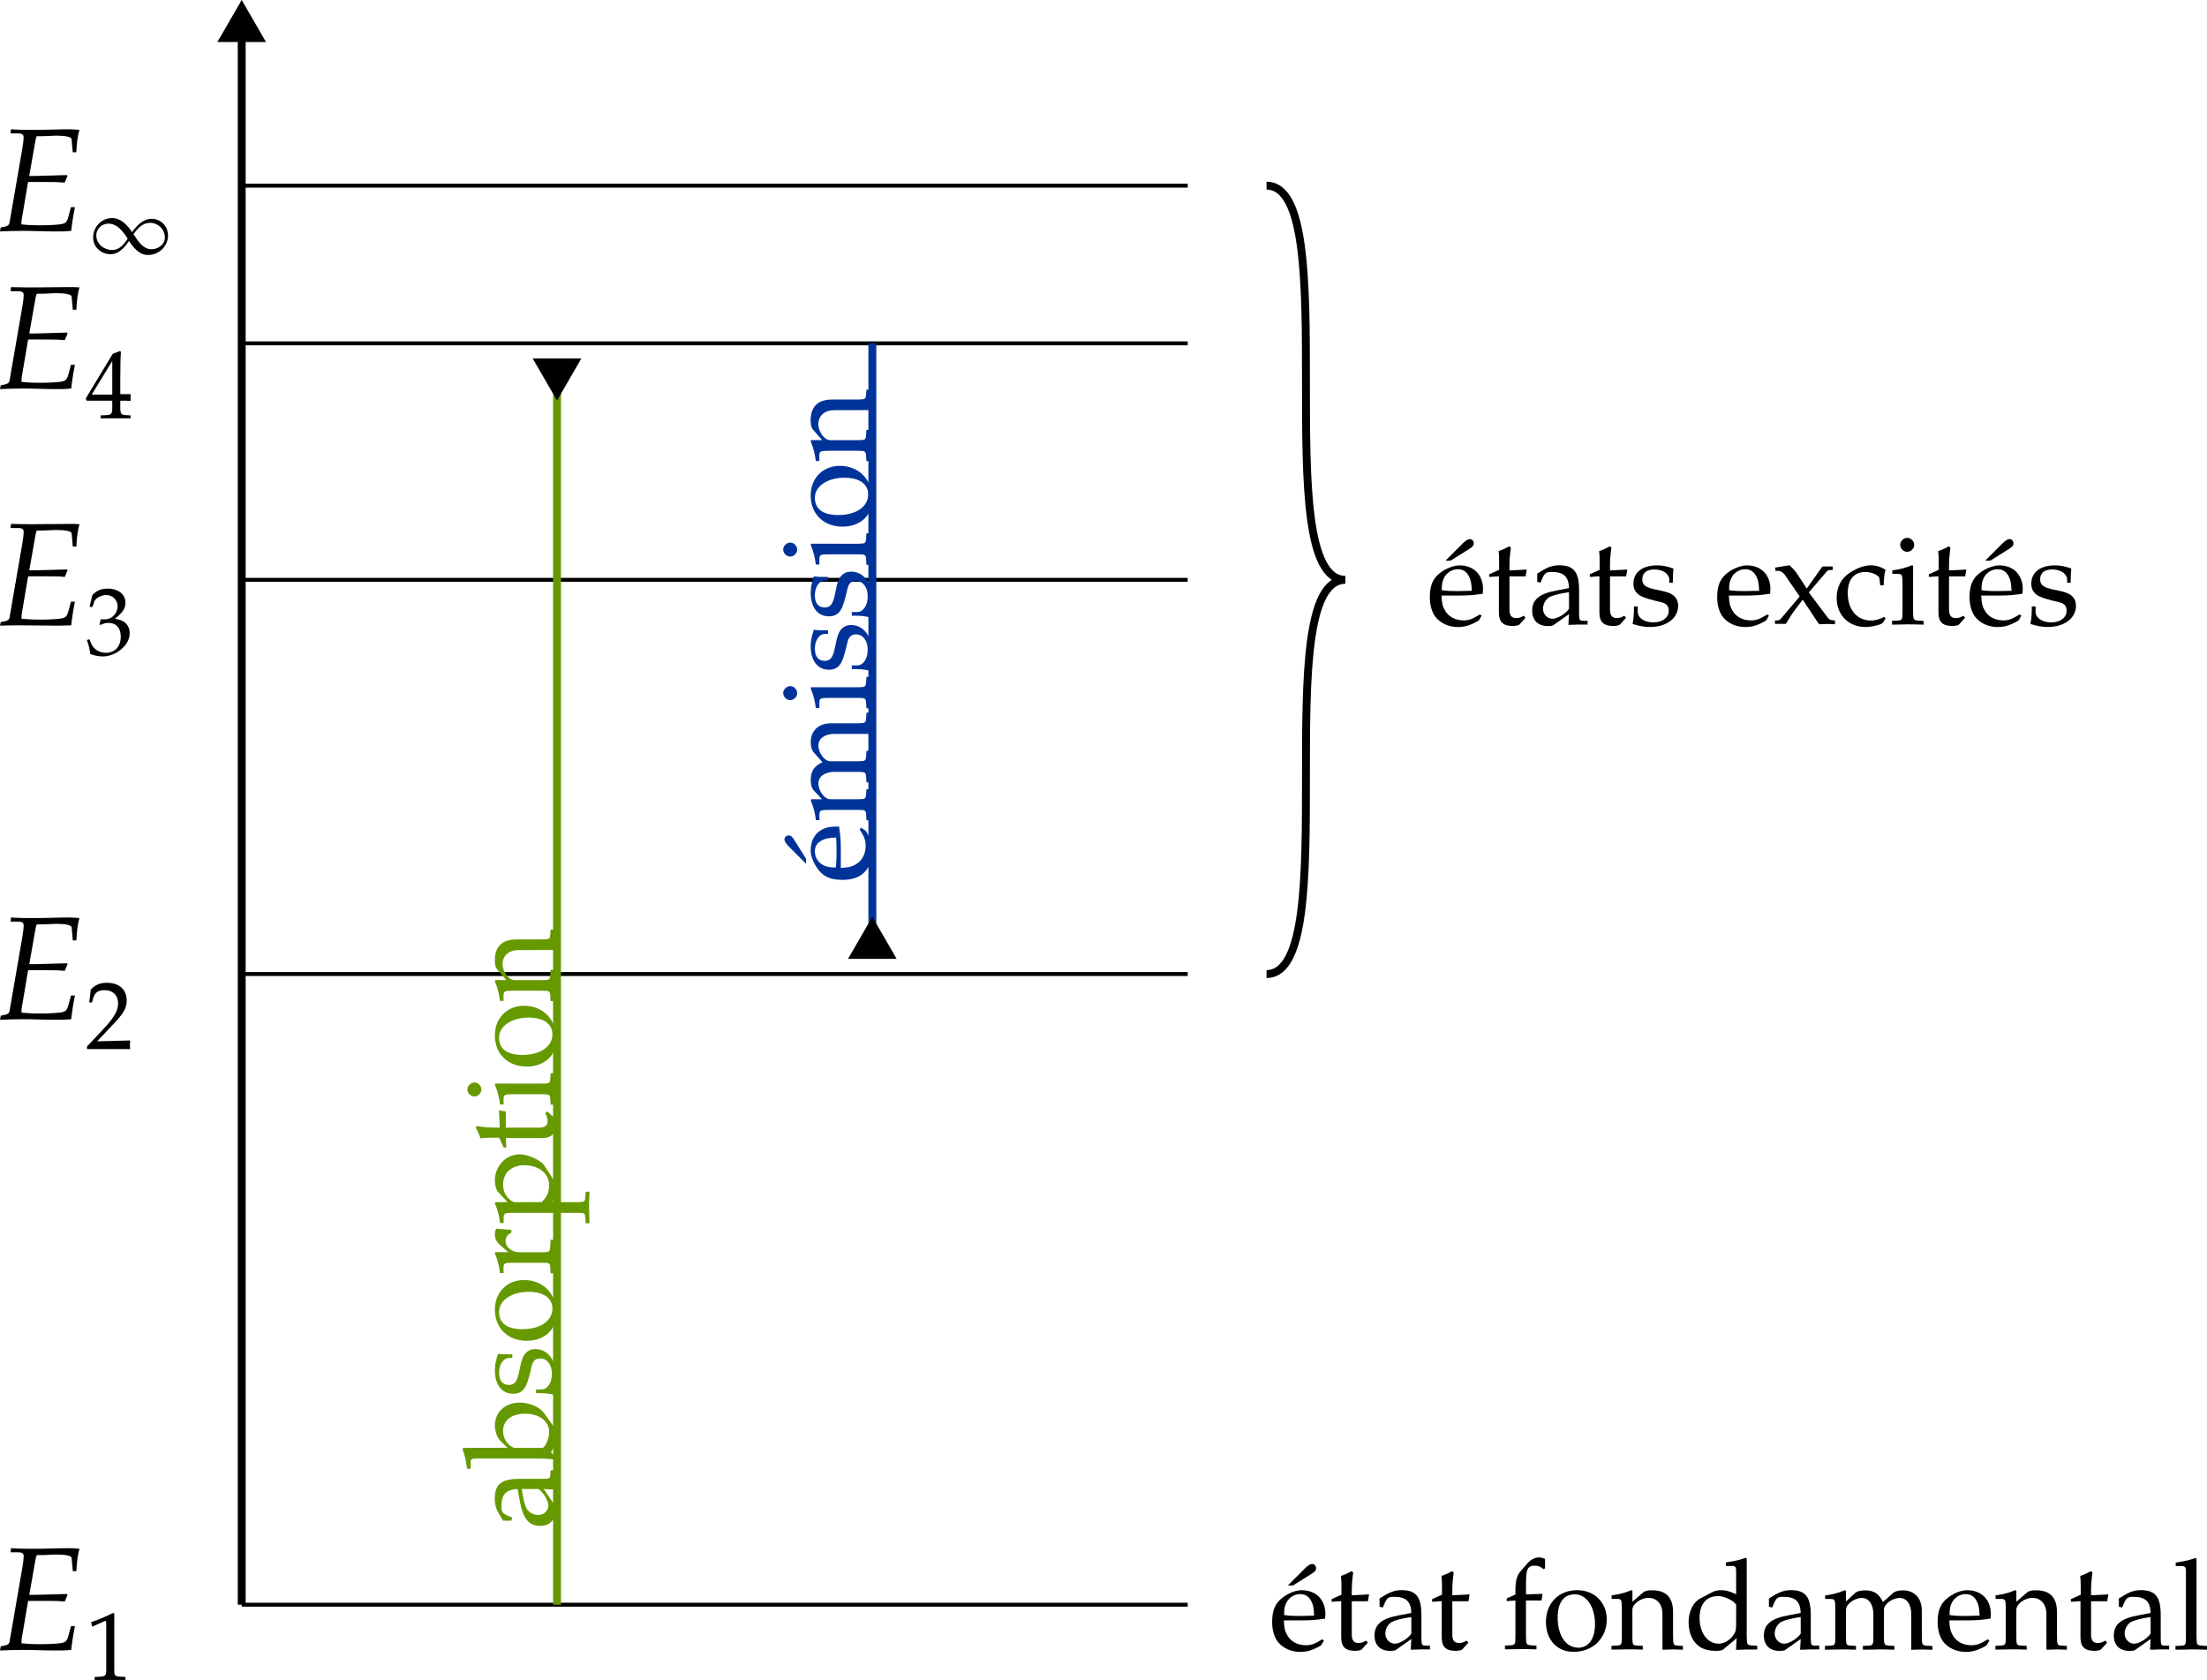 <?xml version="1.0" encoding="UTF-8" standalone="no"?>
<!-- Created with Inkscape (http://www.inkscape.org/) -->

<svg
   width="74.072mm"
   height="56.375mm"
   viewBox="0 0 74.072 56.375"
   version="1.1"
   id="svg12316"
   inkscape:version="1.2.2 (b0a8486541, 2022-12-01)"
   sodipodi:docname="états+.svg"
   xmlns:inkscape="http://www.inkscape.org/namespaces/inkscape"
   xmlns:sodipodi="http://sodipodi.sourceforge.net/DTD/sodipodi-0.dtd"
   xmlns="http://www.w3.org/2000/svg"
   xmlns:svg="http://www.w3.org/2000/svg">
  <sodipodi:namedview
     id="namedview12318"
     pagecolor="#ffffff"
     bordercolor="#666666"
     borderopacity="1.0"
     inkscape:showpageshadow="2"
     inkscape:pageopacity="0.0"
     inkscape:pagecheckerboard="0"
     inkscape:deskcolor="#d1d1d1"
     inkscape:document-units="mm"
     showgrid="false"
     inkscape:zoom="1.52158"
     inkscape:cx="205.05"
     inkscape:cy="26.2885"
     inkscape:current-layer="layer1" />
  <defs
     id="defs12313">
    <marker
       style="overflow:visible"
       id="TriangleStart"
       refX="0"
       refY="0"
       orient="auto-start-reverse"
       inkscape:stockid="TriangleStart"
       markerWidth="5.324"
       markerHeight="6.155"
       viewBox="0 0 5.324 6.155"
       inkscape:isstock="true"
       inkscape:collect="always"
       preserveAspectRatio="xMidYMid">
      <path
         transform="scale(0.5)"
         style="fill:context-stroke;fill-rule:evenodd;stroke:context-stroke;stroke-width:1pt"
         d="M 5.77,0 -2.88,5 V -5 Z"
         id="path135" />
    </marker>
    <marker
       style="overflow:visible"
       id="TriangleStart-7"
       refX="0"
       refY="0"
       orient="auto-start-reverse"
       inkscape:stockid="TriangleStart"
       markerWidth="5.324"
       markerHeight="6.155"
       viewBox="0 0 5.324 6.155"
       inkscape:isstock="true"
       inkscape:collect="always"
       preserveAspectRatio="xMidYMid">
      <path
         transform="scale(0.5)"
         style="fill:context-stroke;fill-rule:evenodd;stroke:context-stroke;stroke-width:1pt"
         d="M 5.77,0 -2.88,5 V -5 Z"
         id="path135-9" />
    </marker>
    <marker
       style="overflow:visible"
       id="TriangleStart-7-0"
       refX="0"
       refY="0"
       orient="auto-start-reverse"
       inkscape:stockid="TriangleStart"
       markerWidth="5.324"
       markerHeight="6.155"
       viewBox="0 0 5.324 6.155"
       inkscape:isstock="true"
       inkscape:collect="always"
       preserveAspectRatio="xMidYMid">
      <path
         transform="scale(0.5)"
         style="fill:context-stroke;fill-rule:evenodd;stroke:context-stroke;stroke-width:1pt"
         d="M 5.77,0 -2.88,5 V -5 Z"
         id="path135-9-2" />
    </marker>
  </defs>
  <g
     inkscape:label="Calque 1"
     inkscape:groupmode="layer"
     id="layer1"
     transform="translate(-22.086,-130.746)">
    <path
       style="fill:none;stroke:#000000;stroke-width:0.265;stroke-linecap:butt;stroke-linejoin:miter;stroke-dasharray:none;stroke-opacity:1;marker-end:url(#TriangleStart)"
       d="M 30.198,184.602 V 131.686"
       id="path1566" />
    <path
       style="fill:none;stroke:#000000;stroke-width:0.132;stroke-linecap:butt;stroke-linejoin:miter;stroke-dasharray:none;stroke-opacity:1"
       d="m 30.198,184.602 h 31.75"
       id="path4824" />
    <path
       style="fill:none;stroke:#000000;stroke-width:0.132;stroke-linecap:butt;stroke-linejoin:miter;stroke-dasharray:none;stroke-opacity:1"
       d="m 30.198,163.436 h 31.75"
       id="path4824-3" />
    <path
       style="fill:none;stroke:#000000;stroke-width:0.132;stroke-linecap:butt;stroke-linejoin:miter;stroke-dasharray:none;stroke-opacity:1"
       d="m 30.198,150.206 h 31.75"
       id="path4824-6" />
    <path
       style="fill:none;stroke:#000000;stroke-width:0.132;stroke-linecap:butt;stroke-linejoin:miter;stroke-dasharray:none;stroke-opacity:1"
       d="m 30.198,142.269 h 31.75"
       id="path4824-7" />
    <path
       style="fill:none;stroke:#000000;stroke-width:0.132;stroke-linecap:butt;stroke-linejoin:miter;stroke-dasharray:none;stroke-opacity:1"
       d="m 30.198,136.977 h 31.75"
       id="path4824-5" />
    <g
       aria-label="E1"
       id="text9369"
       style="font-size:4.939px;line-height:1.25;font-family:P052;-inkscape-font-specification:'P052, Normal';font-variant-ligatures:none;stroke-width:0.265">
      <path
         d="m 22.086,186.139 c 0.252,-0.01 0.509,-0.02 0.761,-0.02 0.37,0 0.741,0.02 1.111,0.02 0.425,0 0.326,-0.01 0.519,-0.02 l 0.02,-0.178 c 0.025,-0.207 0.064,-0.415 0.104,-0.617 h -0.133 l -0.079,0.296 c -0.044,0.173 -0.089,0.232 -0.193,0.257 -0.094,0.03 -0.445,0.05 -0.741,0.05 -0.203,0 -0.336,-0 -0.647,-0.03 0,-0.06 0,-0.114 0.01,-0.173 l 0.212,-1.25 h 0.578 c 0.622,0 0.499,0.02 0.652,0.02 l 0.094,-0.222 -0.02,-0.03 -1.082,0.03 h -0.183 l 0.207,-1.175 c 0.015,-0.08 0.025,-0.119 0.044,-0.159 0.277,-0 0.153,-0 0.642,-0.02 0.321,0 0.524,0.04 0.528,0.118 l 0.04,0.44 h 0.119 c 0.015,-0.316 0.049,-0.563 0.104,-0.751 -0.109,-0.01 -0.227,-0.02 -0.341,-0.02 -0.385,0 -0.775,0.02 -1.166,0.02 -0.267,0 -0.528,-0 -0.79,-0.02 l -0.015,0.139 0.267,0 c 0.118,0 0.173,0.04 0.173,0.129 0,0.07 -0.015,0.222 -0.044,0.38 l -0.43,2.489 c -0.015,0.09 -0.079,0.124 -0.296,0.158 z"
         style="font-style:italic;font-family:'TeX Gyre Pagella';-inkscape-font-specification:'TeX Gyre Pagella Italic'"
         id="path12593" />
      <path
         d="m 25.148,185.192 0.022,0.138 h 0.032 l 0.414,-0.186 0.01,-0 c 0.019,0 0.026,0.03 0.026,0.106 v 1.557 c 0,0.167 -0.035,0.202 -0.209,0.211 l -0.18,0.01 v 0.1 c 0.177,-0 0.353,-0 0.53,-0 0.167,0 0.337,0 0.504,0 v -0.1 l -0.167,-0.01 c -0.176,-0 -0.209,-0.04 -0.209,-0.211 V 184.9 l -0.045,-0.02 c -0.209,0.109 -0.437,0.205 -0.729,0.308 z"
         style="font-size:3.21px;font-family:'TeX Gyre Pagella';-inkscape-font-specification:'TeX Gyre Pagella';baseline-shift:sub"
         id="path12595" />
    </g>
    <g
       aria-label="E2"
       id="text9369-2"
       style="font-size:4.939px;line-height:1.25;font-family:P052;-inkscape-font-specification:'P052, Normal';font-variant-ligatures:none;stroke-width:0.265">
      <path
         d="m 22.086,164.972 c 0.252,-0.01 0.509,-0.02 0.761,-0.02 0.37,0 0.741,0.02 1.111,0.02 0.425,0 0.326,-0.01 0.519,-0.02 l 0.02,-0.178 c 0.025,-0.207 0.064,-0.415 0.104,-0.617 h -0.133 l -0.079,0.296 c -0.044,0.173 -0.089,0.232 -0.193,0.257 -0.094,0.03 -0.445,0.05 -0.741,0.05 -0.203,0 -0.336,-0 -0.647,-0.03 0,-0.06 0,-0.114 0.01,-0.173 l 0.212,-1.25 h 0.578 c 0.622,0 0.499,0.02 0.652,0.02 l 0.094,-0.222 -0.02,-0.03 -1.082,0.03 h -0.183 l 0.207,-1.175 c 0.015,-0.08 0.025,-0.119 0.044,-0.159 0.277,-0 0.153,-0 0.642,-0.02 0.321,0 0.524,0.04 0.528,0.118 l 0.04,0.44 h 0.119 c 0.015,-0.316 0.049,-0.563 0.104,-0.751 -0.109,-0.01 -0.227,-0.02 -0.341,-0.02 -0.385,0 -0.775,0.02 -1.166,0.02 -0.267,0 -0.528,-0 -0.79,-0.02 l -0.015,0.139 0.267,0 c 0.118,0 0.173,0.04 0.173,0.129 0,0.07 -0.015,0.222 -0.044,0.38 l -0.43,2.489 c -0.015,0.09 -0.079,0.124 -0.296,0.158 z"
         style="font-style:italic;font-family:'TeX Gyre Pagella';-inkscape-font-specification:'TeX Gyre Pagella Italic'"
         id="path12588" />
      <path
         d="m 25.006,165.954 c 0.238,-0 0.478,-0 0.716,-0 0.244,0 0.491,0 0.735,0 -0.01,-0.07 -0.01,-0.1 -0.01,-0.144 0,-0.04 0,-0.07 0.01,-0.145 l -1.111,0.03 0.584,-0.62 c 0.311,-0.331 0.408,-0.507 0.408,-0.748 0,-0.369 -0.25,-0.597 -0.658,-0.597 -0.231,0 -0.389,0.06 -0.546,0.225 l -0.054,0.436 h 0.093 l 0.042,-0.147 c 0.051,-0.187 0.167,-0.267 0.382,-0.267 0.276,0 0.453,0.173 0.453,0.446 0,0.241 -0.135,0.479 -0.498,0.864 l -0.546,0.581 z"
         style="font-size:3.21px;font-family:'TeX Gyre Pagella';-inkscape-font-specification:'TeX Gyre Pagella';baseline-shift:sub"
         id="path12590" />
    </g>
    <g
       aria-label="E3"
       id="text9369-27"
       style="font-size:4.939px;line-height:1.25;font-family:P052;-inkscape-font-specification:'P052, Normal';font-variant-ligatures:none;stroke-width:0.265">
      <path
         d="m 22.086,151.743 c 0.252,-0.01 0.509,-0.01 0.761,-0.01 0.37,0 0.741,0.01 1.111,0.01 0.425,0 0.326,-0.01 0.519,-0.01 l 0.02,-0.178 c 0.025,-0.207 0.064,-0.415 0.104,-0.617 h -0.133 l -0.079,0.296 c -0.044,0.173 -0.089,0.232 -0.193,0.257 -0.094,0.03 -0.445,0.05 -0.741,0.05 -0.203,0 -0.336,-0 -0.647,-0.03 0,-0.06 0,-0.114 0.01,-0.173 l 0.212,-1.25 h 0.578 c 0.622,0 0.499,0.01 0.652,0.02 l 0.094,-0.222 -0.02,-0.03 -1.082,0.03 h -0.183 l 0.207,-1.175 c 0.015,-0.08 0.025,-0.119 0.044,-0.159 0.277,-0 0.153,-0 0.642,-0.02 0.321,0 0.524,0.04 0.528,0.118 l 0.04,0.44 h 0.119 c 0.015,-0.316 0.049,-0.563 0.104,-0.751 -0.109,-0.01 -0.227,-0.01 -0.341,-0.01 -0.385,0 -0.775,0.01 -1.166,0.01 -0.267,0 -0.528,-0 -0.79,-0.01 l -0.015,0.139 0.267,0 c 0.118,0 0.173,0.04 0.173,0.129 0,0.07 -0.015,0.222 -0.044,0.38 l -0.43,2.489 c -0.015,0.09 -0.079,0.124 -0.296,0.158 z"
         style="font-style:italic;font-family:'TeX Gyre Pagella';-inkscape-font-specification:'TeX Gyre Pagella Italic'"
         id="path12583" />
      <path
         d="m 25.003,152.225 c 0.067,0.195 0.093,0.311 0.112,0.472 0.17,0.06 0.311,0.08 0.43,0.08 0.257,0 0.552,-0.144 0.729,-0.36 0.109,-0.131 0.164,-0.272 0.164,-0.423 0,-0.154 -0.064,-0.289 -0.18,-0.37 -0.08,-0.06 -0.154,-0.08 -0.315,-0.112 0.257,-0.199 0.353,-0.347 0.353,-0.536 0,-0.286 -0.238,-0.475 -0.594,-0.475 -0.218,0 -0.363,0.06 -0.517,0.215 l -0.093,0.398 h 0.099 l 0.058,-0.18 c 0.035,-0.109 0.238,-0.218 0.405,-0.218 0.209,0 0.379,0.17 0.379,0.372 0,0.241 -0.189,0.443 -0.417,0.443 -0.026,0 -0.151,-0 -0.151,-0 l -0.038,0.17 0.022,0.02 c 0.122,-0.05 0.183,-0.07 0.27,-0.07 0.267,0 0.42,0.17 0.42,0.462 0,0.327 -0.196,0.542 -0.494,0.542 -0.148,0 -0.279,-0.05 -0.376,-0.138 -0.077,-0.07 -0.119,-0.144 -0.18,-0.317 z"
         style="font-size:3.21px;font-family:'TeX Gyre Pagella';-inkscape-font-specification:'TeX Gyre Pagella';baseline-shift:sub"
         id="path12585" />
    </g>
    <g
       aria-label="E4"
       id="text9369-3"
       style="font-size:4.939px;line-height:1.25;font-family:P052;-inkscape-font-specification:'P052, Normal';font-variant-ligatures:none;stroke-width:0.265">
      <path
         d="m 22.086,143.805 c 0.252,-0.01 0.509,-0.02 0.761,-0.02 0.37,0 0.741,0.02 1.111,0.02 0.425,0 0.326,-0.01 0.519,-0.02 l 0.02,-0.178 c 0.025,-0.207 0.064,-0.415 0.104,-0.617 h -0.133 l -0.079,0.296 c -0.044,0.173 -0.089,0.232 -0.193,0.257 -0.094,0.03 -0.445,0.05 -0.741,0.05 -0.203,0 -0.336,-0 -0.647,-0.03 0,-0.06 0,-0.114 0.01,-0.173 l 0.212,-1.25 h 0.578 c 0.622,0 0.499,0.02 0.652,0.02 l 0.094,-0.222 -0.02,-0.03 -1.082,0.03 h -0.183 l 0.207,-1.175 c 0.015,-0.08 0.025,-0.119 0.044,-0.159 0.277,-0 0.153,-0 0.642,-0.02 0.321,0 0.524,0.04 0.528,0.118 l 0.04,0.44 h 0.119 c 0.015,-0.316 0.049,-0.563 0.104,-0.751 -0.109,-0.01 -0.227,-0.01 -0.341,-0.01 -0.385,0 -0.775,0.01 -1.166,0.01 -0.267,0 -0.528,-0 -0.79,-0.01 l -0.015,0.139 0.267,0 c 0.118,0 0.173,0.04 0.173,0.129 0,0.07 -0.015,0.222 -0.044,0.38 l -0.43,2.489 c -0.015,0.09 -0.079,0.124 -0.296,0.158 z"
         style="font-style:italic;font-family:'TeX Gyre Pagella';-inkscape-font-specification:'TeX Gyre Pagella Italic'"
         id="path12578" />
      <path
         d="m 24.962,144.123 0.035,0.07 h 0.857 v 0.24 c 0,0.193 -0.035,0.238 -0.193,0.244 l -0.199,0.01 v 0.1 c 0.173,-0 0.344,-0 0.517,-0 0.164,0 0.328,0 0.491,0 v -0.1 l -0.154,-0.01 c -0.157,-0 -0.193,-0.05 -0.193,-0.244 v -0.24 c 0.189,0 0.257,0 0.347,0.01 v -0.228 c 0,0 -0.157,0 -0.26,0 h -0.087 v -0.446 c 0,-0.571 0.01,-0.847 0.023,-0.979 l -0.039,-0.02 -0.237,0.09 z m 0.202,-0.132 0.69,-1.13 v 1.13 z"
         style="font-size:3.21px;font-family:'TeX Gyre Pagella';-inkscape-font-specification:'TeX Gyre Pagella';baseline-shift:sub"
         id="path12580" />
    </g>
    <g
       aria-label="E∞"
       id="text9369-6"
       style="font-size:4.939px;line-height:1.25;font-family:P052;-inkscape-font-specification:'P052, Normal';font-variant-ligatures:none;stroke-width:0.265">
      <path
         d="m 22.086,138.514 c 0.252,-0.01 0.509,-0.02 0.761,-0.02 0.37,0 0.741,0.02 1.111,0.02 0.425,0 0.326,-0.01 0.519,-0.02 l 0.02,-0.178 c 0.025,-0.207 0.064,-0.415 0.104,-0.617 H 24.466 L 24.387,138 c -0.044,0.173 -0.089,0.232 -0.193,0.257 -0.094,0.03 -0.445,0.05 -0.741,0.05 -0.203,0 -0.336,-0 -0.647,-0.03 0,-0.06 0,-0.114 0.01,-0.173 l 0.212,-1.25 h 0.578 c 0.622,0 0.499,0.02 0.652,0.02 l 0.094,-0.222 -0.02,-0.03 -1.082,0.03 h -0.183 l 0.207,-1.175 c 0.015,-0.08 0.025,-0.119 0.044,-0.159 0.277,-0 0.153,-0 0.642,-0.02 0.321,0 0.524,0.04 0.528,0.118 l 0.04,0.44 h 0.119 c 0.015,-0.316 0.049,-0.563 0.104,-0.751 -0.109,-0.01 -0.227,-0.02 -0.341,-0.02 -0.385,0 -0.775,0.02 -1.166,0.02 -0.267,0 -0.528,-0 -0.79,-0.02 l -0.015,0.139 0.267,0 c 0.118,0 0.173,0.04 0.173,0.129 0,0.07 -0.015,0.222 -0.044,0.38 l -0.43,2.489 c -0.015,0.09 -0.079,0.124 -0.296,0.158 z"
         style="font-style:italic;font-family:'TeX Gyre Pagella';-inkscape-font-specification:'TeX Gyre Pagella Italic'"
         id="path12573" />
      <path
         d="m 25.212,138.723 c 0,0.311 0.266,0.555 0.584,0.555 0.273,0 0.462,-0.212 0.62,-0.446 0.161,0.244 0.353,0.472 0.632,0.472 0.376,0 0.677,-0.292 0.677,-0.658 0,-0.305 -0.241,-0.556 -0.546,-0.556 -0.282,0 -0.491,0.209 -0.658,0.447 -0.17,-0.248 -0.382,-0.472 -0.674,-0.472 -0.356,0 -0.636,0.298 -0.636,0.658 z m 0.106,-0.08 c 0,-0.222 0.186,-0.392 0.408,-0.392 0.289,0 0.488,0.257 0.645,0.507 -0.132,0.199 -0.286,0.379 -0.514,0.379 -0.292,0 -0.539,-0.212 -0.539,-0.494 z m 1.249,-0.04 c 0.141,-0.202 0.315,-0.379 0.555,-0.379 0.273,0 0.498,0.219 0.498,0.495 0,0.228 -0.215,0.391 -0.45,0.391 -0.279,0 -0.453,-0.266 -0.604,-0.507 z"
         style="font-size:3.21px;font-family:'TeX Gyre Pagella';-inkscape-font-specification:'TeX Gyre Pagella';baseline-shift:sub"
         id="path12575" />
    </g>
    <g
       aria-label="état fondamental"
       id="text13320"
       style="font-size:4.233px;line-height:1.25;font-family:P052;-inkscape-font-specification:'P052, Normal';font-variant-ligatures:none;stroke-width:0.265">
      <path
         d="m 66.52,185.804 -0.055,-0.04 c -0.267,0.161 -0.368,0.199 -0.55,0.199 -0.275,0 -0.504,-0.122 -0.622,-0.33 -0.08,-0.135 -0.11,-0.258 -0.118,-0.504 h 0.618 c 0.305,0 0.5,-0.02 0.766,-0.06 0,-0.06 0.01,-0.1 0.01,-0.148 0,-0.487 -0.313,-0.804 -0.792,-0.804 -0.152,0 -0.334,0.05 -0.508,0.156 -0.347,0.203 -0.487,0.462 -0.487,0.906 0,0.263 0.064,0.491 0.178,0.652 0.169,0.224 0.449,0.356 0.77,0.356 0.161,0 0.313,-0.03 0.487,-0.11 0.11,-0.05 0.203,-0.102 0.22,-0.127 z m -0.33,-0.834 c -0.216,0 -0.318,0.01 -0.474,0.01 -0.199,0 -0.305,-0 -0.533,-0.03 0,-0.199 0.017,-0.292 0.072,-0.406 0.089,-0.182 0.267,-0.297 0.47,-0.297 0.144,0 0.254,0.06 0.33,0.17 0.093,0.139 0.123,0.262 0.136,0.546 z m -0.881,-1.012 h 0.169 l 0.61,-0.381 c 0.14,-0.09 0.169,-0.123 0.169,-0.199 0,-0.08 -0.059,-0.144 -0.131,-0.144 -0.063,0 -0.14,0.05 -0.233,0.14 z"
         id="path12542" />
      <path
         d="m 67.1,184.483 v 1.219 c 0,0.313 0.14,0.449 0.466,0.449 0.097,0 0.199,-0.02 0.224,-0.05 l 0.203,-0.224 -0.055,-0.07 c -0.11,0.06 -0.165,0.08 -0.25,0.08 -0.165,0 -0.233,-0.08 -0.233,-0.292 v -1.109 h 0.542 l 0.038,-0.229 -0.58,0.03 v -0.161 c 0,-0.174 0.013,-0.356 0.047,-0.601 l -0.051,-0.05 c -0.106,0.06 -0.229,0.119 -0.36,0.161 0.013,0.119 0.017,0.203 0.017,0.334 v 0.297 l -0.33,0.148 v 0.09 z"
         id="path12544" />
      <path
         d="m 69.454,185.753 -0.021,0.36 c 0.207,-0 0.271,-0.01 0.33,-0.01 0.055,0 0.08,0 0.224,0 l 0.089,0 v -0.127 l -0.165,-0 c -0.11,-0.01 -0.114,-0.03 -0.119,-0.245 v -0.775 c 0,-0.618 -0.178,-0.842 -0.669,-0.842 -0.186,0 -0.351,0.05 -0.512,0.144 l -0.224,0.135 v 0.275 l 0.11,0.03 0.055,-0.131 c 0.089,-0.199 0.131,-0.229 0.326,-0.229 0.398,0 0.563,0.157 0.576,0.542 l -0.419,0.08 c -0.576,0.106 -0.817,0.305 -0.817,0.677 0,0.326 0.195,0.517 0.533,0.517 0.081,0 0.148,-0.01 0.178,-0.03 z m 0,-0.178 c -0.123,0.174 -0.39,0.335 -0.555,0.335 -0.174,0 -0.318,-0.153 -0.318,-0.339 0,-0.157 0.085,-0.305 0.207,-0.385 0.11,-0.06 0.343,-0.123 0.665,-0.17 z"
         id="path12546" />
      <path
         d="m 70.474,184.483 v 1.219 c 0,0.313 0.14,0.449 0.466,0.449 0.097,0 0.199,-0.02 0.224,-0.05 l 0.203,-0.224 -0.055,-0.07 c -0.11,0.06 -0.165,0.08 -0.25,0.08 -0.165,0 -0.233,-0.08 -0.233,-0.292 v -1.109 h 0.542 l 0.038,-0.229 -0.58,0.03 v -0.161 c 0,-0.174 0.013,-0.356 0.047,-0.601 l -0.051,-0.05 c -0.106,0.06 -0.229,0.119 -0.36,0.161 0.013,0.119 0.017,0.203 0.017,0.334 v 0.297 l -0.33,0.148 v 0.09 z"
         id="path12548" />
      <path
         d="m 73.941,183.065 c -0.085,-0.03 -0.136,-0.05 -0.199,-0.05 -0.131,0 -0.275,0.07 -0.372,0.178 l -0.245,0.279 c -0.123,0.14 -0.174,0.314 -0.178,0.61 v 0.178 l -0.292,0.131 v 0.09 l 0.292,-0.02 v 1.198 c 0,0.275 -0.013,0.292 -0.157,0.305 l -0.195,0.01 v 0.127 c 0.296,-0 0.419,-0.01 0.529,-0.01 0.11,0 0.233,0 0.529,0.01 v -0.127 l -0.195,-0.01 c -0.148,-0.02 -0.152,-0.03 -0.157,-0.305 v -1.198 h 0.525 l 0.03,-0.224 -0.554,0.02 v -0.36 c 0,-0.491 0.055,-0.605 0.296,-0.605 0.114,0 0.191,0.03 0.292,0.118 l 0.051,-0.03 z"
         id="path12550" />
      <path
         d="m 75.017,184.115 c -0.618,0 -1.046,0.436 -1.046,1.066 0,0.597 0.373,1.004 0.923,1.004 0.652,0 1.118,-0.453 1.118,-1.088 0,-0.576 -0.415,-0.982 -0.995,-0.982 z m -0.076,0.139 c 0.394,0 0.677,0.424 0.677,0.999 0,0.491 -0.212,0.792 -0.559,0.792 -0.415,0 -0.694,-0.406 -0.694,-1.008 0,-0.508 0.203,-0.783 0.576,-0.783 z"
         id="path12552" />
      <path
         d="m 77.882,186.113 c 0.195,-0 0.263,-0.01 0.335,-0.01 0.064,0 0.14,0 0.351,0.01 v -0.127 l -0.173,-0.01 c -0.148,-0.01 -0.152,-0.03 -0.157,-0.305 v -0.817 c 0,-0.495 -0.233,-0.736 -0.707,-0.736 -0.157,0 -0.246,0.02 -0.335,0.105 l -0.322,0.28 v -0.368 l -0.038,-0.02 c -0.207,0.09 -0.44,0.148 -0.66,0.173 v 0.119 h 0.157 c 0.174,0 0.182,0.02 0.186,0.309 v 0.952 c 0,0.275 -0.013,0.292 -0.157,0.305 l -0.191,0.01 v 0.127 c 0.271,-0 0.389,-0.01 0.525,-0.01 0.136,0 0.254,0 0.525,0.01 v -0.127 l -0.191,-0.01 c -0.148,-0.01 -0.157,-0.03 -0.157,-0.305 v -0.897 c 0,-0.191 0.279,-0.398 0.538,-0.398 0.284,0 0.47,0.211 0.47,0.537 z"
         id="path12554" />
      <path
         d="m 80.355,184.25 c -0.237,-0.106 -0.356,-0.135 -0.504,-0.135 -0.114,0 -0.216,0.02 -0.322,0.08 l -0.372,0.195 c -0.246,0.127 -0.398,0.436 -0.398,0.796 0,0.338 0.114,0.618 0.318,0.787 0.148,0.123 0.347,0.178 0.622,0.178 0.089,0 0.182,-0.02 0.203,-0.03 l 0.47,-0.394 -0.021,0.39 c 0.191,-0 0.267,-0.01 0.326,-0.01 0.034,0 0.097,0 0.182,0 0.03,0 0.11,0 0.203,0 v -0.127 l -0.195,-0.01 c -0.148,-0.02 -0.152,-0.03 -0.157,-0.305 v -2.608 l -0.038,-0.03 c -0.186,0.07 -0.326,0.105 -0.66,0.156 v 0.119 h 0.237 c 0.076,0 0.106,0.05 0.106,0.173 z m 0,0.914 c 0,0.276 -0.01,0.318 -0.063,0.415 -0.118,0.199 -0.326,0.331 -0.525,0.331 -0.373,0 -0.639,-0.36 -0.639,-0.868 0,-0.458 0.229,-0.728 0.61,-0.728 0.161,0 0.33,0.06 0.478,0.156 0.085,0.06 0.14,0.114 0.14,0.148 z"
         id="path12556" />
      <path
         d="m 82.522,185.753 -0.021,0.36 c 0.207,-0 0.271,-0.01 0.33,-0.01 0.055,0 0.08,0 0.224,0 l 0.089,0 v -0.127 l -0.165,-0 c -0.11,-0.01 -0.114,-0.03 -0.119,-0.245 v -0.775 c 0,-0.618 -0.178,-0.842 -0.669,-0.842 -0.186,0 -0.351,0.05 -0.512,0.144 l -0.224,0.135 v 0.275 l 0.11,0.03 0.055,-0.131 c 0.089,-0.199 0.131,-0.229 0.326,-0.229 0.398,0 0.563,0.157 0.576,0.542 l -0.419,0.08 c -0.576,0.106 -0.817,0.305 -0.817,0.677 0,0.326 0.195,0.517 0.533,0.517 0.081,0 0.148,-0.01 0.178,-0.03 z m 0,-0.178 c -0.123,0.174 -0.39,0.335 -0.555,0.335 -0.174,0 -0.318,-0.153 -0.318,-0.339 0,-0.157 0.085,-0.305 0.207,-0.385 0.11,-0.06 0.343,-0.123 0.665,-0.17 z"
         id="path12558" />
      <path
         d="m 83.335,185.986 v 0.127 c 0.296,-0 0.415,-0.01 0.538,-0.01 0.131,0 0.245,0 0.504,0.01 v -0.127 l -0.178,-0.01 c -0.148,-0.01 -0.157,-0.03 -0.157,-0.305 v -0.897 c 0,-0.191 0.279,-0.398 0.533,-0.398 0.229,0 0.385,0.216 0.385,0.537 v 0.758 c 0,0.275 -0.013,0.292 -0.157,0.305 l -0.195,0.01 v 0.127 c 0.296,-0 0.419,-0.01 0.529,-0.01 0.11,0 0.229,0 0.529,0.01 v -0.127 l -0.195,-0.01 c -0.148,-0.02 -0.152,-0.03 -0.157,-0.305 v -0.897 c 0,-0.191 0.279,-0.398 0.533,-0.398 0.229,0 0.385,0.216 0.385,0.537 v 1.203 c 0.191,-0 0.263,-0.01 0.334,-0.01 0.064,0 0.144,0 0.377,0.01 v -0.127 l -0.199,-0.01 c -0.148,-0.02 -0.152,-0.03 -0.157,-0.305 v -0.872 c 0,-0.419 -0.245,-0.681 -0.635,-0.681 -0.152,0 -0.271,0.03 -0.347,0.105 l -0.322,0.288 c -0.135,-0.283 -0.305,-0.393 -0.601,-0.393 -0.157,0 -0.275,0.03 -0.351,0.105 l -0.292,0.271 v -0.359 l -0.038,-0.02 c -0.207,0.09 -0.44,0.148 -0.66,0.173 v 0.119 h 0.157 c 0.173,0 0.182,0.02 0.186,0.309 v 0.952 c -0,0.275 -0.01,0.292 -0.157,0.305 z"
         id="path12560" />
      <path
         d="m 88.855,185.804 -0.055,-0.04 c -0.267,0.161 -0.368,0.199 -0.55,0.199 -0.275,0 -0.504,-0.122 -0.622,-0.33 -0.08,-0.135 -0.11,-0.258 -0.118,-0.504 h 0.618 c 0.305,0 0.499,-0.02 0.766,-0.06 0,-0.06 0.01,-0.1 0.01,-0.148 0,-0.487 -0.313,-0.804 -0.792,-0.804 -0.152,0 -0.334,0.05 -0.508,0.156 -0.347,0.203 -0.487,0.462 -0.487,0.906 0,0.263 0.064,0.491 0.178,0.652 0.169,0.224 0.449,0.356 0.77,0.356 0.161,0 0.313,-0.03 0.487,-0.11 0.11,-0.05 0.203,-0.102 0.22,-0.127 z m -0.33,-0.834 c -0.216,0 -0.318,0.01 -0.474,0.01 -0.199,0 -0.305,-0 -0.533,-0.03 0,-0.199 0.017,-0.292 0.072,-0.406 0.089,-0.182 0.267,-0.297 0.47,-0.297 0.144,0 0.254,0.06 0.33,0.17 0.093,0.139 0.123,0.262 0.136,0.546 z"
         id="path12562" />
      <path
         d="m 90.769,186.113 c 0.195,-0 0.262,-0.01 0.334,-0.01 0.064,0 0.14,0 0.351,0.01 v -0.127 l -0.174,-0.01 c -0.148,-0.01 -0.152,-0.03 -0.157,-0.305 v -0.817 c 0,-0.495 -0.233,-0.736 -0.707,-0.736 -0.157,0 -0.245,0.02 -0.334,0.105 l -0.322,0.28 v -0.368 l -0.038,-0.02 c -0.207,0.09 -0.44,0.148 -0.66,0.173 v 0.119 h 0.157 c 0.173,0 0.182,0.02 0.186,0.309 v 0.952 c 0,0.275 -0.013,0.292 -0.157,0.305 l -0.191,0.01 v 0.127 c 0.271,-0 0.39,-0.01 0.525,-0.01 0.136,0 0.254,0 0.525,0.01 v -0.127 l -0.191,-0.01 c -0.148,-0.01 -0.157,-0.03 -0.157,-0.305 v -0.897 c 0,-0.191 0.279,-0.398 0.538,-0.398 0.284,0 0.47,0.211 0.47,0.537 z"
         id="path12564" />
      <path
         d="m 91.912,184.483 v 1.219 c 0,0.313 0.14,0.449 0.466,0.449 0.097,0 0.199,-0.02 0.224,-0.05 l 0.203,-0.224 -0.055,-0.07 c -0.11,0.06 -0.165,0.08 -0.25,0.08 -0.165,0 -0.233,-0.08 -0.233,-0.292 v -1.109 h 0.542 l 0.038,-0.229 -0.58,0.03 v -0.161 c 0,-0.174 0.013,-0.356 0.047,-0.601 l -0.051,-0.05 c -0.106,0.06 -0.229,0.119 -0.36,0.161 0.013,0.119 0.017,0.203 0.017,0.334 v 0.297 l -0.33,0.148 v 0.09 z"
         id="path12566" />
      <path
         d="m 94.266,185.753 -0.021,0.36 c 0.207,-0 0.271,-0.01 0.33,-0.01 0.055,0 0.081,0 0.224,0 l 0.089,0 v -0.127 l -0.165,-0 c -0.11,-0.01 -0.114,-0.03 -0.118,-0.245 v -0.775 c 0,-0.618 -0.178,-0.842 -0.669,-0.842 -0.186,0 -0.351,0.05 -0.512,0.144 l -0.224,0.135 v 0.275 l 0.11,0.03 0.055,-0.131 c 0.089,-0.199 0.131,-0.229 0.326,-0.229 0.398,0 0.563,0.157 0.576,0.542 l -0.419,0.08 c -0.576,0.106 -0.817,0.305 -0.817,0.677 0,0.326 0.195,0.517 0.533,0.517 0.08,0 0.148,-0.01 0.178,-0.03 z m 0,-0.178 c -0.123,0.174 -0.39,0.335 -0.555,0.335 -0.173,0 -0.318,-0.153 -0.318,-0.339 0,-0.157 0.085,-0.305 0.207,-0.385 0.11,-0.06 0.343,-0.123 0.665,-0.17 z"
         id="path12568" />
      <path
         d="m 95.1,185.986 v 0.127 c 0.296,-0 0.419,-0.01 0.529,-0.01 0.11,0 0.233,0 0.529,0.01 v -0.127 l -0.195,-0.01 c -0.148,-0.02 -0.152,-0.03 -0.157,-0.305 v -2.608 l -0.038,-0.03 c -0.186,0.07 -0.326,0.105 -0.66,0.156 v 0.119 h 0.237 c 0.076,0 0.106,0.05 0.106,0.173 v 2.193 c -0,0.275 -0.01,0.292 -0.157,0.305 z"
         id="path12570" />
    </g>
    <g
       aria-label="absorption"
       transform="rotate(-90)"
       id="text13320-7"
       style="font-size:4.233px;line-height:1.25;font-family:P052;-inkscape-font-specification:'P052, Normal';font-variant-ligatures:none;fill:#669900;stroke-width:0.265">
      <path
         d="m -180.719,40.334 -0.02,0.36 c 0.208,-0.01 0.271,-0.013 0.331,-0.013 0.06,0 0.08,0 0.224,0.01 l 0.09,0 v -0.127 l -0.165,-0.01 c -0.11,-0.013 -0.115,-0.025 -0.119,-0.245 v -0.775 c 0,-0.618 -0.178,-0.842 -0.669,-0.842 -0.186,0 -0.351,0.047 -0.512,0.144 l -0.224,0.136 v 0.275 l 0.11,0.03 0.05,-0.131 c 0.09,-0.199 0.131,-0.229 0.326,-0.229 0.398,0 0.563,0.157 0.576,0.542 l -0.42,0.076 c -0.575,0.106 -0.817,0.305 -0.817,0.677 0,0.326 0.195,0.516 0.534,0.516 0.08,0 0.148,-0.013 0.178,-0.034 z m 0,-0.178 c -0.123,0.173 -0.39,0.334 -0.555,0.334 -0.174,0 -0.317,-0.152 -0.317,-0.339 0,-0.157 0.08,-0.305 0.207,-0.385 0.11,-0.063 0.343,-0.123 0.665,-0.169 z"
         id="path12521" />
      <path
         d="m -179.339,37.641 -0.04,-0.034 c -0.187,0.072 -0.326,0.106 -0.661,0.157 v 0.119 h 0.237 c 0.08,0 0.106,0.047 0.106,0.173 v 1.977 c 0,0.263 -0,0.385 -0.03,0.673 l 0.07,0.025 0.169,-0.152 c 0.17,0.11 0.322,0.152 0.546,0.152 0.165,0 0.271,-0.025 0.364,-0.093 l 0.424,-0.305 c 0.186,-0.136 0.334,-0.487 0.334,-0.796 0,-0.495 -0.317,-0.842 -0.766,-0.842 -0.199,0 -0.411,0.076 -0.517,0.186 l -0.232,0.237 z m 0,1.736 c 0,-0.059 0.04,-0.135 0.11,-0.212 0.114,-0.123 0.283,-0.195 0.457,-0.195 0.356,0 0.58,0.284 0.58,0.737 0,0.478 -0.25,0.809 -0.614,0.809 -0.22,0 -0.533,-0.136 -0.533,-0.229 z"
         id="path12523" />
      <path
         d="m -177.502,40.075 c 0,0.292 -0.01,0.419 -0.05,0.589 0.225,0.072 0.386,0.102 0.58,0.102 0.555,0 0.949,-0.292 0.949,-0.711 0,-0.136 -0.04,-0.229 -0.119,-0.313 -0.11,-0.106 -0.245,-0.157 -0.622,-0.229 -0.347,-0.068 -0.462,-0.152 -0.462,-0.347 0,-0.212 0.144,-0.33 0.407,-0.33 0.288,0 0.499,0.148 0.499,0.347 v 0.097 h 0.119 c 0,-0.246 0,-0.347 0.02,-0.478 -0.229,-0.076 -0.373,-0.106 -0.55,-0.106 -0.491,0 -0.792,0.233 -0.792,0.614 0,0.207 0.09,0.343 0.288,0.436 0.114,0.051 0.339,0.119 0.626,0.182 0.191,0.042 0.271,0.127 0.271,0.292 0,0.229 -0.211,0.389 -0.512,0.389 -0.309,0 -0.529,-0.148 -0.529,-0.36 v -0.174 z"
         id="path12525" />
      <path
         d="m -174.7,38.695 c -0.618,0 -1.045,0.436 -1.045,1.067 0,0.597 0.372,1.003 0.923,1.003 0.652,0 1.117,-0.453 1.117,-1.088 0,-0.576 -0.415,-0.982 -0.995,-0.982 z m -0.08,0.14 c 0.394,0 0.678,0.423 0.678,0.999 0,0.491 -0.212,0.792 -0.559,0.792 -0.415,0 -0.695,-0.406 -0.695,-1.008 0,-0.508 0.204,-0.783 0.576,-0.783 z"
         id="path12527" />
      <path
         d="m -173.48,40.566 v 0.127 c 0.279,-0.01 0.402,-0.013 0.52,-0.013 0.102,0 0.259,0 0.606,0.013 v -0.127 l -0.22,-0.013 c -0.195,-0.013 -0.199,-0.017 -0.199,-0.305 v -0.728 c 0,-0.258 0.169,-0.466 0.376,-0.466 0.127,0 0.216,0.059 0.284,0.195 h 0.09 l 0.04,-0.508 c -0.05,-0.03 -0.123,-0.047 -0.199,-0.047 -0.127,0 -0.262,0.068 -0.351,0.173 l -0.237,0.279 v -0.436 l -0.04,-0.017 c -0.207,0.089 -0.44,0.148 -0.66,0.173 v 0.119 h 0.157 c 0.173,0 0.182,0.021 0.186,0.309 v 0.953 c -0,0.275 -0,0.292 -0.157,0.305 z"
         id="path12529" />
      <path
         d="m -171.8,41.743 v 0.127 c 0.292,-0.01 0.415,-0.013 0.529,-0.013 0.115,0 0.237,0 0.53,0.013 v -0.127 l -0.195,-0.013 c -0.148,-0.017 -0.153,-0.025 -0.157,-0.305 v -0.8 c 0.131,0.076 0.263,0.106 0.453,0.106 0.127,0 0.233,-0.025 0.301,-0.068 l 0.482,-0.313 c 0.17,-0.11 0.369,-0.546 0.369,-0.817 0,-0.47 -0.39,-0.838 -0.881,-0.838 -0.157,0 -0.309,0.042 -0.377,0.106 l -0.347,0.318 v -0.406 l -0.04,-0.017 c -0.207,0.089 -0.44,0.148 -0.66,0.173 v 0.119 h 0.156 c 0.174,0 0.182,0.021 0.187,0.309 v 2.129 c -0,0.279 -0,0.288 -0.157,0.305 z m 0.707,-2.358 c 0,-0.059 0.02,-0.106 0.08,-0.178 0.123,-0.157 0.301,-0.237 0.508,-0.237 0.398,0 0.652,0.279 0.652,0.72 0,0.474 -0.283,0.826 -0.664,0.826 -0.233,0 -0.407,-0.076 -0.572,-0.25 z"
         id="path12531" />
      <path
         d="m -168.942,39.063 v 1.219 c 0,0.313 0.139,0.449 0.465,0.449 0.1,0 0.199,-0.021 0.225,-0.051 l 0.203,-0.224 -0.06,-0.072 c -0.11,0.063 -0.165,0.08 -0.25,0.08 -0.165,0 -0.233,-0.085 -0.233,-0.292 v -1.109 h 0.542 l 0.04,-0.229 -0.58,0.025 v -0.161 c 0,-0.174 0.01,-0.356 0.05,-0.601 l -0.05,-0.047 c -0.106,0.064 -0.229,0.118 -0.36,0.161 0.01,0.118 0.02,0.203 0.02,0.334 v 0.296 l -0.33,0.148 v 0.089 z"
         id="path12533" />
      <path
         d="m -167.113,38.712 -0.04,-0.017 c -0.207,0.089 -0.44,0.148 -0.66,0.173 v 0.119 h 0.157 c 0.173,0 0.182,0.021 0.186,0.309 v 0.953 c 0,0.275 -0.01,0.292 -0.157,0.305 l -0.194,0.013 v 0.127 c 0.296,-0.01 0.419,-0.013 0.529,-0.013 0.11,0 0.233,0 0.529,0.013 v -0.127 l -0.195,-0.013 c -0.148,-0.017 -0.152,-0.025 -0.156,-0.305 z m -0.195,-0.94 c -0.127,0 -0.237,0.11 -0.237,0.237 0,0.123 0.11,0.233 0.233,0.233 0.122,0 0.237,-0.11 0.237,-0.233 0,-0.119 -0.115,-0.237 -0.233,-0.237 z"
         id="path12535" />
      <path
         d="m -165.496,38.695 c -0.618,0 -1.046,0.436 -1.046,1.067 0,0.597 0.373,1.003 0.923,1.003 0.652,0 1.117,-0.453 1.117,-1.088 0,-0.576 -0.414,-0.982 -0.994,-0.982 z m -0.08,0.14 c 0.394,0 0.678,0.423 0.678,0.999 0,0.491 -0.212,0.792 -0.559,0.792 -0.415,0 -0.694,-0.406 -0.694,-1.008 0,-0.508 0.203,-0.783 0.575,-0.783 z"
         id="path12537" />
      <path
         d="m -162.63,40.693 c 0.194,-0.01 0.262,-0.013 0.334,-0.013 0.06,0 0.14,0 0.351,0.013 v -0.127 l -0.173,-0.013 c -0.148,-0.013 -0.153,-0.03 -0.157,-0.305 v -0.817 c 0,-0.495 -0.233,-0.737 -0.707,-0.737 -0.156,0 -0.245,0.025 -0.334,0.106 l -0.322,0.279 v -0.368 l -0.04,-0.017 c -0.207,0.089 -0.44,0.148 -0.66,0.173 v 0.119 h 0.156 c 0.174,0 0.182,0.021 0.186,0.309 v 0.953 c 0,0.275 -0.01,0.292 -0.156,0.305 l -0.191,0.013 v 0.127 c 0.271,-0.01 0.39,-0.013 0.525,-0.013 0.136,0 0.254,0 0.525,0.013 v -0.127 l -0.19,-0.013 c -0.148,-0.013 -0.157,-0.03 -0.157,-0.305 v -0.897 c 0,-0.191 0.279,-0.398 0.538,-0.398 0.283,0 0.47,0.212 0.47,0.538 z"
         id="path12539" />
    </g>
    <g
       aria-label="émission"
       transform="rotate(-90)"
       id="text13320-7-9"
       style="font-size:4.233px;line-height:1.25;font-family:P052;-inkscape-font-specification:'P052, Normal';font-variant-ligatures:none;fill:#003399;stroke-width:0.265">
      <path
         d="m -158.522,50.983 -0.06,-0.042 c -0.267,0.161 -0.368,0.199 -0.55,0.199 -0.276,0 -0.504,-0.123 -0.623,-0.33 -0.08,-0.136 -0.11,-0.258 -0.118,-0.504 h 0.618 c 0.305,0 0.499,-0.017 0.766,-0.059 0,-0.059 0,-0.097 0,-0.148 0,-0.487 -0.314,-0.804 -0.792,-0.804 -0.152,0 -0.335,0.055 -0.508,0.157 -0.347,0.203 -0.487,0.461 -0.487,0.906 0,0.263 0.06,0.491 0.178,0.652 0.169,0.224 0.449,0.356 0.77,0.356 0.161,0 0.314,-0.034 0.487,-0.11 0.11,-0.047 0.203,-0.102 0.22,-0.127 z m -0.33,-0.834 c -0.216,0.01 -0.318,0.013 -0.474,0.013 -0.199,0 -0.305,-0 -0.534,-0.025 0,-0.199 0.02,-0.292 0.07,-0.406 0.09,-0.182 0.267,-0.296 0.47,-0.296 0.144,0 0.254,0.055 0.33,0.169 0.09,0.14 0.123,0.263 0.136,0.546 z m -0.881,-1.012 h 0.17 l 0.609,-0.381 c 0.14,-0.089 0.17,-0.123 0.17,-0.199 0,-0.081 -0.06,-0.144 -0.132,-0.144 -0.06,0 -0.139,0.047 -0.233,0.14 z"
         id="path12504" />
      <path
         d="m -158.276,51.166 v 0.127 c 0.296,-0.01 0.414,-0.013 0.537,-0.013 0.131,0 0.246,0 0.504,0.013 v -0.127 l -0.178,-0.013 c -0.148,-0.013 -0.157,-0.03 -0.157,-0.305 v -0.897 c 0,-0.191 0.28,-0.398 0.534,-0.398 0.228,0 0.385,0.216 0.385,0.538 v 0.758 c 0,0.275 -0.01,0.292 -0.157,0.305 l -0.194,0.013 v 0.127 c 0.296,-0.01 0.419,-0.013 0.529,-0.013 0.11,0 0.229,0 0.529,0.013 v -0.127 l -0.195,-0.013 c -0.148,-0.017 -0.152,-0.025 -0.156,-0.305 v -0.897 c 0,-0.191 0.279,-0.398 0.533,-0.398 0.229,0 0.385,0.216 0.385,0.538 v 1.202 c 0.191,-0.01 0.263,-0.013 0.335,-0.013 0.06,0 0.144,0 0.377,0.013 v -0.127 l -0.199,-0.013 c -0.149,-0.017 -0.153,-0.025 -0.157,-0.305 v -0.872 c 0,-0.419 -0.246,-0.681 -0.635,-0.681 -0.152,0 -0.271,0.034 -0.347,0.106 l -0.322,0.288 c -0.135,-0.284 -0.305,-0.394 -0.601,-0.394 -0.157,0 -0.275,0.034 -0.351,0.106 l -0.293,0.271 v -0.36 l -0.04,-0.017 c -0.207,0.089 -0.44,0.148 -0.66,0.173 v 0.119 h 0.157 c 0.173,0 0.182,0.021 0.186,0.309 v 0.953 c -0,0.275 -0,0.292 -0.157,0.305 z"
         id="path12506" />
      <path
         d="m -153.81,49.311 -0.04,-0.017 c -0.208,0.089 -0.441,0.148 -0.661,0.173 v 0.119 h 0.157 c 0.173,0 0.182,0.021 0.186,0.309 v 0.953 c 0,0.275 -0.01,0.292 -0.157,0.305 l -0.194,0.013 v 0.127 c 0.296,-0.01 0.419,-0.013 0.529,-0.013 0.11,0 0.233,0 0.529,0.013 v -0.127 l -0.195,-0.013 c -0.148,-0.017 -0.152,-0.025 -0.156,-0.305 z m -0.195,-0.94 c -0.127,0 -0.237,0.11 -0.237,0.237 0,0.123 0.11,0.233 0.233,0.233 0.122,0 0.237,-0.11 0.237,-0.233 0,-0.119 -0.115,-0.237 -0.233,-0.237 z"
         id="path12508" />
      <path
         d="m -153.201,50.674 c 0,0.292 -0.01,0.419 -0.05,0.589 0.224,0.072 0.385,0.102 0.58,0.102 0.554,0 0.948,-0.292 0.948,-0.711 0,-0.136 -0.04,-0.229 -0.119,-0.313 -0.11,-0.106 -0.245,-0.157 -0.622,-0.229 -0.347,-0.068 -0.461,-0.152 -0.461,-0.347 0,-0.212 0.144,-0.33 0.406,-0.33 0.288,0 0.5,0.148 0.5,0.347 v 0.097 h 0.118 c 0,-0.246 0,-0.347 0.02,-0.478 -0.228,-0.076 -0.372,-0.106 -0.55,-0.106 -0.491,0 -0.792,0.233 -0.792,0.614 0,0.207 0.09,0.343 0.288,0.436 0.114,0.051 0.339,0.119 0.627,0.182 0.19,0.042 0.271,0.127 0.271,0.292 0,0.229 -0.212,0.389 -0.513,0.389 -0.309,0 -0.529,-0.148 -0.529,-0.36 v -0.174 z"
         id="path12510" />
      <path
         d="m -151.41,50.674 c 0,0.292 -0.01,0.419 -0.05,0.589 0.225,0.072 0.386,0.102 0.58,0.102 0.555,0 0.949,-0.292 0.949,-0.711 0,-0.136 -0.04,-0.229 -0.119,-0.313 -0.11,-0.106 -0.245,-0.157 -0.622,-0.229 -0.347,-0.068 -0.462,-0.152 -0.462,-0.347 0,-0.212 0.144,-0.33 0.407,-0.33 0.288,0 0.499,0.148 0.499,0.347 v 0.097 h 0.119 c 0,-0.246 0,-0.347 0.02,-0.478 -0.229,-0.076 -0.373,-0.106 -0.55,-0.106 -0.491,0 -0.792,0.233 -0.792,0.614 0,0.207 0.09,0.343 0.288,0.436 0.114,0.051 0.339,0.119 0.626,0.182 0.191,0.042 0.271,0.127 0.271,0.292 0,0.229 -0.211,0.389 -0.512,0.389 -0.309,0 -0.529,-0.148 -0.529,-0.36 v -0.174 z"
         id="path12512" />
      <path
         d="m -148.993,49.311 -0.04,-0.017 c -0.207,0.089 -0.44,0.148 -0.66,0.173 v 0.119 h 0.156 c 0.174,0 0.182,0.021 0.187,0.309 v 0.953 c 0,0.275 -0.01,0.292 -0.157,0.305 l -0.195,0.013 v 0.127 c 0.297,-0.01 0.419,-0.013 0.529,-0.013 0.11,0 0.233,0 0.53,0.013 v -0.127 l -0.195,-0.013 c -0.148,-0.017 -0.153,-0.025 -0.157,-0.305 z m -0.195,-0.94 c -0.127,0 -0.237,0.11 -0.237,0.237 0,0.123 0.11,0.233 0.233,0.233 0.123,0 0.237,-0.11 0.237,-0.233 0,-0.119 -0.114,-0.237 -0.233,-0.237 z"
         id="path12514" />
      <path
         d="m -147.376,49.294 c -0.618,0 -1.045,0.436 -1.045,1.067 0,0.597 0.372,1.003 0.923,1.003 0.651,0 1.117,-0.453 1.117,-1.088 0,-0.576 -0.415,-0.982 -0.995,-0.982 z m -0.08,0.14 c 0.394,0 0.677,0.423 0.677,0.999 0,0.491 -0.211,0.792 -0.558,0.792 -0.415,0 -0.695,-0.406 -0.695,-1.008 0,-0.508 0.204,-0.783 0.576,-0.783 z"
         id="path12516" />
      <path
         d="m -144.51,51.292 c 0.195,-0.01 0.263,-0.013 0.335,-0.013 0.06,0 0.139,0 0.351,0.013 v -0.127 l -0.173,-0.013 c -0.149,-0.013 -0.153,-0.03 -0.157,-0.305 v -0.817 c 0,-0.495 -0.233,-0.737 -0.707,-0.737 -0.157,0 -0.246,0.025 -0.335,0.106 l -0.321,0.279 v -0.368 l -0.04,-0.017 c -0.208,0.089 -0.441,0.148 -0.661,0.173 v 0.119 h 0.157 c 0.173,0 0.182,0.021 0.186,0.309 v 0.953 c 0,0.275 -0.01,0.292 -0.156,0.305 l -0.191,0.013 v 0.127 c 0.271,-0.01 0.389,-0.013 0.525,-0.013 0.135,0 0.254,0 0.525,0.013 v -0.127 l -0.191,-0.013 c -0.148,-0.013 -0.156,-0.03 -0.156,-0.305 v -0.897 c 0,-0.191 0.279,-0.398 0.537,-0.398 0.284,0 0.47,0.212 0.47,0.538 z"
         id="path12518" />
    </g>
    <g
       aria-label="états excités"
       id="text13320-1"
       style="font-size:4.233px;line-height:1.25;font-family:P052;-inkscape-font-specification:'P052, Normal';font-variant-ligatures:none;stroke-width:0.265">
      <path
         d="m 71.812,151.408 -0.055,-0.04 c -0.267,0.161 -0.368,0.199 -0.55,0.199 -0.275,0 -0.504,-0.122 -0.622,-0.33 -0.08,-0.135 -0.11,-0.258 -0.118,-0.504 h 0.618 c 0.305,0 0.5,-0.02 0.766,-0.06 0,-0.06 0.01,-0.1 0.01,-0.148 0,-0.487 -0.313,-0.804 -0.792,-0.804 -0.152,0 -0.334,0.06 -0.508,0.156 -0.347,0.203 -0.487,0.462 -0.487,0.906 0,0.263 0.063,0.491 0.178,0.652 0.169,0.224 0.449,0.356 0.77,0.356 0.161,0 0.313,-0.03 0.487,-0.11 0.11,-0.05 0.203,-0.102 0.22,-0.127 z m -0.33,-0.834 c -0.216,0 -0.318,0.01 -0.474,0.01 -0.199,0 -0.305,-0 -0.533,-0.03 0,-0.199 0.017,-0.292 0.072,-0.406 0.089,-0.182 0.267,-0.297 0.47,-0.297 0.144,0 0.254,0.06 0.33,0.17 0.093,0.139 0.123,0.262 0.136,0.546 z m -0.881,-1.012 h 0.169 l 0.61,-0.381 c 0.14,-0.09 0.169,-0.123 0.169,-0.199 0,-0.08 -0.059,-0.144 -0.131,-0.144 -0.064,0 -0.14,0.05 -0.233,0.14 z"
         id="path12479" />
      <path
         d="m 72.392,150.087 v 1.219 c 0,0.313 0.14,0.449 0.466,0.449 0.097,0 0.199,-0.02 0.224,-0.05 l 0.203,-0.224 -0.055,-0.07 c -0.11,0.06 -0.165,0.08 -0.25,0.08 -0.165,0 -0.233,-0.09 -0.233,-0.292 v -1.109 h 0.542 l 0.038,-0.229 -0.58,0.03 v -0.161 c 0,-0.174 0.013,-0.356 0.047,-0.601 l -0.051,-0.05 c -0.106,0.06 -0.229,0.119 -0.36,0.161 0.013,0.118 0.017,0.203 0.017,0.334 v 0.297 l -0.33,0.148 v 0.09 z"
         id="path12481" />
      <path
         d="m 74.746,151.357 -0.021,0.36 c 0.207,-0 0.271,-0.01 0.33,-0.01 0.055,0 0.08,0 0.224,0 l 0.089,0 v -0.127 l -0.165,-0 c -0.11,-0.01 -0.114,-0.02 -0.119,-0.245 v -0.775 c 0,-0.618 -0.178,-0.842 -0.669,-0.842 -0.186,0 -0.351,0.05 -0.512,0.143 l -0.224,0.136 v 0.275 l 0.11,0.03 0.055,-0.131 c 0.089,-0.199 0.131,-0.229 0.326,-0.229 0.398,0 0.563,0.157 0.576,0.542 l -0.419,0.08 c -0.576,0.106 -0.817,0.305 -0.817,0.677 0,0.326 0.195,0.517 0.533,0.517 0.081,0 0.148,-0.01 0.178,-0.03 z m 0,-0.178 c -0.123,0.174 -0.39,0.334 -0.555,0.334 -0.174,0 -0.318,-0.152 -0.318,-0.338 0,-0.157 0.085,-0.305 0.207,-0.385 0.11,-0.06 0.343,-0.123 0.665,-0.17 z"
         id="path12483" />
      <path
         d="m 75.766,150.087 v 1.219 c 0,0.313 0.14,0.449 0.466,0.449 0.097,0 0.199,-0.02 0.224,-0.05 l 0.203,-0.224 -0.055,-0.07 c -0.11,0.06 -0.165,0.08 -0.25,0.08 -0.165,0 -0.233,-0.09 -0.233,-0.292 v -1.109 h 0.542 l 0.038,-0.229 -0.58,0.03 v -0.161 c 0,-0.174 0.013,-0.356 0.047,-0.601 l -0.051,-0.05 c -0.106,0.06 -0.229,0.119 -0.36,0.161 0.013,0.118 0.017,0.203 0.017,0.334 v 0.297 l -0.33,0.148 v 0.09 z"
         id="path12485" />
      <path
         d="m 76.926,151.099 c 0,0.292 -0.013,0.419 -0.046,0.588 0.224,0.07 0.385,0.102 0.58,0.102 0.555,0 0.948,-0.292 0.948,-0.712 0,-0.135 -0.038,-0.228 -0.119,-0.313 -0.11,-0.106 -0.245,-0.156 -0.622,-0.228 -0.347,-0.07 -0.462,-0.153 -0.462,-0.348 0,-0.211 0.144,-0.33 0.406,-0.33 0.288,0 0.5,0.148 0.5,0.347 v 0.1 h 0.118 c 0,-0.246 0.01,-0.347 0.021,-0.479 -0.229,-0.08 -0.372,-0.105 -0.55,-0.105 -0.491,0 -0.792,0.232 -0.792,0.613 0,0.208 0.093,0.343 0.288,0.436 0.114,0.05 0.339,0.119 0.626,0.182 0.191,0.04 0.271,0.127 0.271,0.293 0,0.228 -0.212,0.389 -0.512,0.389 -0.309,0 -0.529,-0.148 -0.529,-0.36 v -0.173 z"
         id="path12487" />
      <path
         d="m 81.456,151.408 -0.055,-0.04 c -0.267,0.161 -0.368,0.199 -0.55,0.199 -0.275,0 -0.504,-0.122 -0.622,-0.33 -0.08,-0.135 -0.11,-0.258 -0.118,-0.504 h 0.618 c 0.305,0 0.5,-0.02 0.766,-0.06 0,-0.06 0.01,-0.1 0.01,-0.148 0,-0.487 -0.313,-0.804 -0.792,-0.804 -0.152,0 -0.334,0.06 -0.508,0.156 -0.347,0.203 -0.487,0.462 -0.487,0.906 0,0.263 0.064,0.491 0.178,0.652 0.169,0.224 0.449,0.356 0.77,0.356 0.161,0 0.313,-0.03 0.487,-0.11 0.11,-0.05 0.203,-0.102 0.22,-0.127 z m -0.33,-0.834 c -0.216,0 -0.318,0.01 -0.474,0.01 -0.199,0 -0.305,-0 -0.533,-0.03 0,-0.199 0.017,-0.292 0.072,-0.406 0.089,-0.182 0.267,-0.297 0.47,-0.297 0.144,0 0.254,0.06 0.33,0.17 0.093,0.139 0.123,0.262 0.136,0.546 z"
         id="path12489" />
      <path
         d="m 82.793,150.629 0.601,-0.703 c 0.025,-0.03 0.068,-0.05 0.144,-0.05 h 0.059 v -0.118 h -0.347 l -0.525,0.741 -0.322,-0.491 c -0.064,-0.1 -0.106,-0.144 -0.254,-0.292 l -0.491,0.08 0.021,0.11 0.089,0 c 0.072,0 0.174,0.06 0.212,0.123 l 0.508,0.736 -0.631,0.745 c -0.03,0.04 -0.085,0.06 -0.127,0.06 h -0.072 v 0.114 h 0.364 c 0.03,-0.05 0.038,-0.06 0.089,-0.14 0.068,-0.118 0.136,-0.22 0.165,-0.258 l 0.313,-0.415 0.453,0.686 c 0.042,0.07 0.072,0.11 0.11,0.14 0.161,-0 0.212,-0.01 0.258,-0.01 0.047,0 0.102,0 0.262,0.01 v -0.127 l -0.106,-0.01 c -0.051,-0 -0.102,-0.04 -0.148,-0.102 z"
         id="path12491" />
      <path
         d="m 85.308,150.387 c 0,-0.194 0.021,-0.368 0.059,-0.52 -0.169,-0.102 -0.318,-0.148 -0.491,-0.148 -0.207,0 -0.44,0.08 -0.694,0.241 -0.296,0.186 -0.453,0.478 -0.453,0.855 0,0.571 0.398,0.974 0.969,0.974 0.22,0 0.538,-0.08 0.58,-0.144 l 0.089,-0.136 -0.042,-0.06 c -0.161,0.08 -0.292,0.123 -0.445,0.123 -0.47,0 -0.779,-0.365 -0.779,-0.923 0,-0.453 0.212,-0.707 0.593,-0.707 0.191,0 0.389,0.08 0.466,0.19 l 0.03,0.258 z"
         id="path12493" />
      <path
         d="m 86.294,149.735 -0.038,-0.02 c -0.207,0.09 -0.44,0.148 -0.66,0.173 v 0.119 h 0.157 c 0.174,0 0.182,0.02 0.186,0.309 v 0.952 c 0,0.275 -0.013,0.292 -0.157,0.305 l -0.195,0.01 v 0.127 c 0.296,-0 0.419,-0.01 0.529,-0.01 0.11,0 0.233,0 0.529,0.01 v -0.127 l -0.195,-0.01 c -0.148,-0.02 -0.152,-0.03 -0.157,-0.305 z m -0.195,-0.939 c -0.127,0 -0.237,0.11 -0.237,0.237 0,0.123 0.11,0.233 0.233,0.233 0.123,0 0.237,-0.11 0.237,-0.233 0,-0.119 -0.114,-0.237 -0.233,-0.237 z"
         id="path12495" />
      <path
         d="m 87.145,150.087 v 1.219 c 0,0.313 0.14,0.449 0.466,0.449 0.097,0 0.199,-0.02 0.224,-0.05 l 0.203,-0.224 -0.055,-0.07 c -0.11,0.06 -0.165,0.08 -0.25,0.08 -0.165,0 -0.233,-0.09 -0.233,-0.292 v -1.109 h 0.542 l 0.038,-0.229 -0.58,0.03 v -0.161 c 0,-0.174 0.013,-0.356 0.047,-0.601 l -0.051,-0.05 c -0.106,0.06 -0.229,0.119 -0.36,0.161 0.013,0.118 0.017,0.203 0.017,0.334 v 0.297 l -0.33,0.148 v 0.09 z"
         id="path12497" />
      <path
         d="m 89.926,151.408 -0.055,-0.04 c -0.267,0.161 -0.368,0.199 -0.55,0.199 -0.275,0 -0.504,-0.122 -0.622,-0.33 -0.08,-0.135 -0.11,-0.258 -0.118,-0.504 h 0.618 c 0.305,0 0.5,-0.02 0.766,-0.06 0,-0.06 0.01,-0.1 0.01,-0.148 0,-0.487 -0.313,-0.804 -0.792,-0.804 -0.152,0 -0.334,0.06 -0.508,0.156 -0.347,0.203 -0.487,0.462 -0.487,0.906 0,0.263 0.064,0.491 0.178,0.652 0.169,0.224 0.449,0.356 0.77,0.356 0.161,0 0.313,-0.03 0.487,-0.11 0.11,-0.05 0.203,-0.102 0.22,-0.127 z m -0.33,-0.834 c -0.216,0 -0.318,0.01 -0.474,0.01 -0.199,0 -0.305,-0 -0.533,-0.03 0,-0.199 0.017,-0.292 0.072,-0.406 0.089,-0.182 0.267,-0.297 0.47,-0.297 0.144,0 0.254,0.06 0.33,0.17 0.093,0.139 0.123,0.262 0.136,0.546 z m -0.881,-1.012 h 0.169 l 0.61,-0.381 c 0.14,-0.09 0.169,-0.123 0.169,-0.199 0,-0.08 -0.059,-0.144 -0.131,-0.144 -0.064,0 -0.14,0.05 -0.233,0.14 z"
         id="path12499" />
      <path
         d="m 90.278,151.099 c 0,0.292 -0.013,0.419 -0.046,0.588 0.224,0.07 0.385,0.102 0.58,0.102 0.555,0 0.948,-0.292 0.948,-0.712 0,-0.135 -0.038,-0.228 -0.118,-0.313 -0.11,-0.106 -0.246,-0.156 -0.622,-0.228 -0.347,-0.07 -0.462,-0.153 -0.462,-0.348 0,-0.211 0.144,-0.33 0.406,-0.33 0.288,0 0.5,0.148 0.5,0.347 v 0.1 h 0.118 c 0,-0.246 0.01,-0.347 0.021,-0.479 -0.229,-0.08 -0.373,-0.105 -0.55,-0.105 -0.491,0 -0.792,0.232 -0.792,0.613 0,0.208 0.093,0.343 0.288,0.436 0.114,0.05 0.339,0.119 0.626,0.182 0.191,0.04 0.271,0.127 0.271,0.293 0,0.228 -0.212,0.389 -0.512,0.389 -0.309,0 -0.529,-0.148 -0.529,-0.36 v -0.173 z"
         id="path12501" />
    </g>
    <path
       style="fill:none;stroke:#000000;stroke-width:0.265px;stroke-linecap:butt;stroke-linejoin:miter;stroke-opacity:1"
       d="m 64.594,136.977 c 2.646,0 0,13.229 2.646,13.229 -2.646,0 0,13.23 -2.646,13.23"
       id="path13322"
       sodipodi:nodetypes="ccc" />
    <path
       style="fill:#669900;stroke:#669900;stroke-width:0.265;stroke-linecap:butt;stroke-linejoin:miter;stroke-dasharray:none;stroke-opacity:1;marker-start:url(#TriangleStart-7)"
       d="m 40.781,143.248 v 41.354"
       id="path16496-2"
       sodipodi:nodetypes="cc" />
    <path
       style="fill:#003399;stroke:#003399;stroke-width:0.265;stroke-linecap:butt;stroke-linejoin:miter;stroke-dasharray:none;stroke-opacity:1;marker-start:url(#TriangleStart-7-0)"
       d="M 51.364,162.457 V 142.269"
       id="path16496-2-3"
       sodipodi:nodetypes="cc" />
  </g>
</svg>
